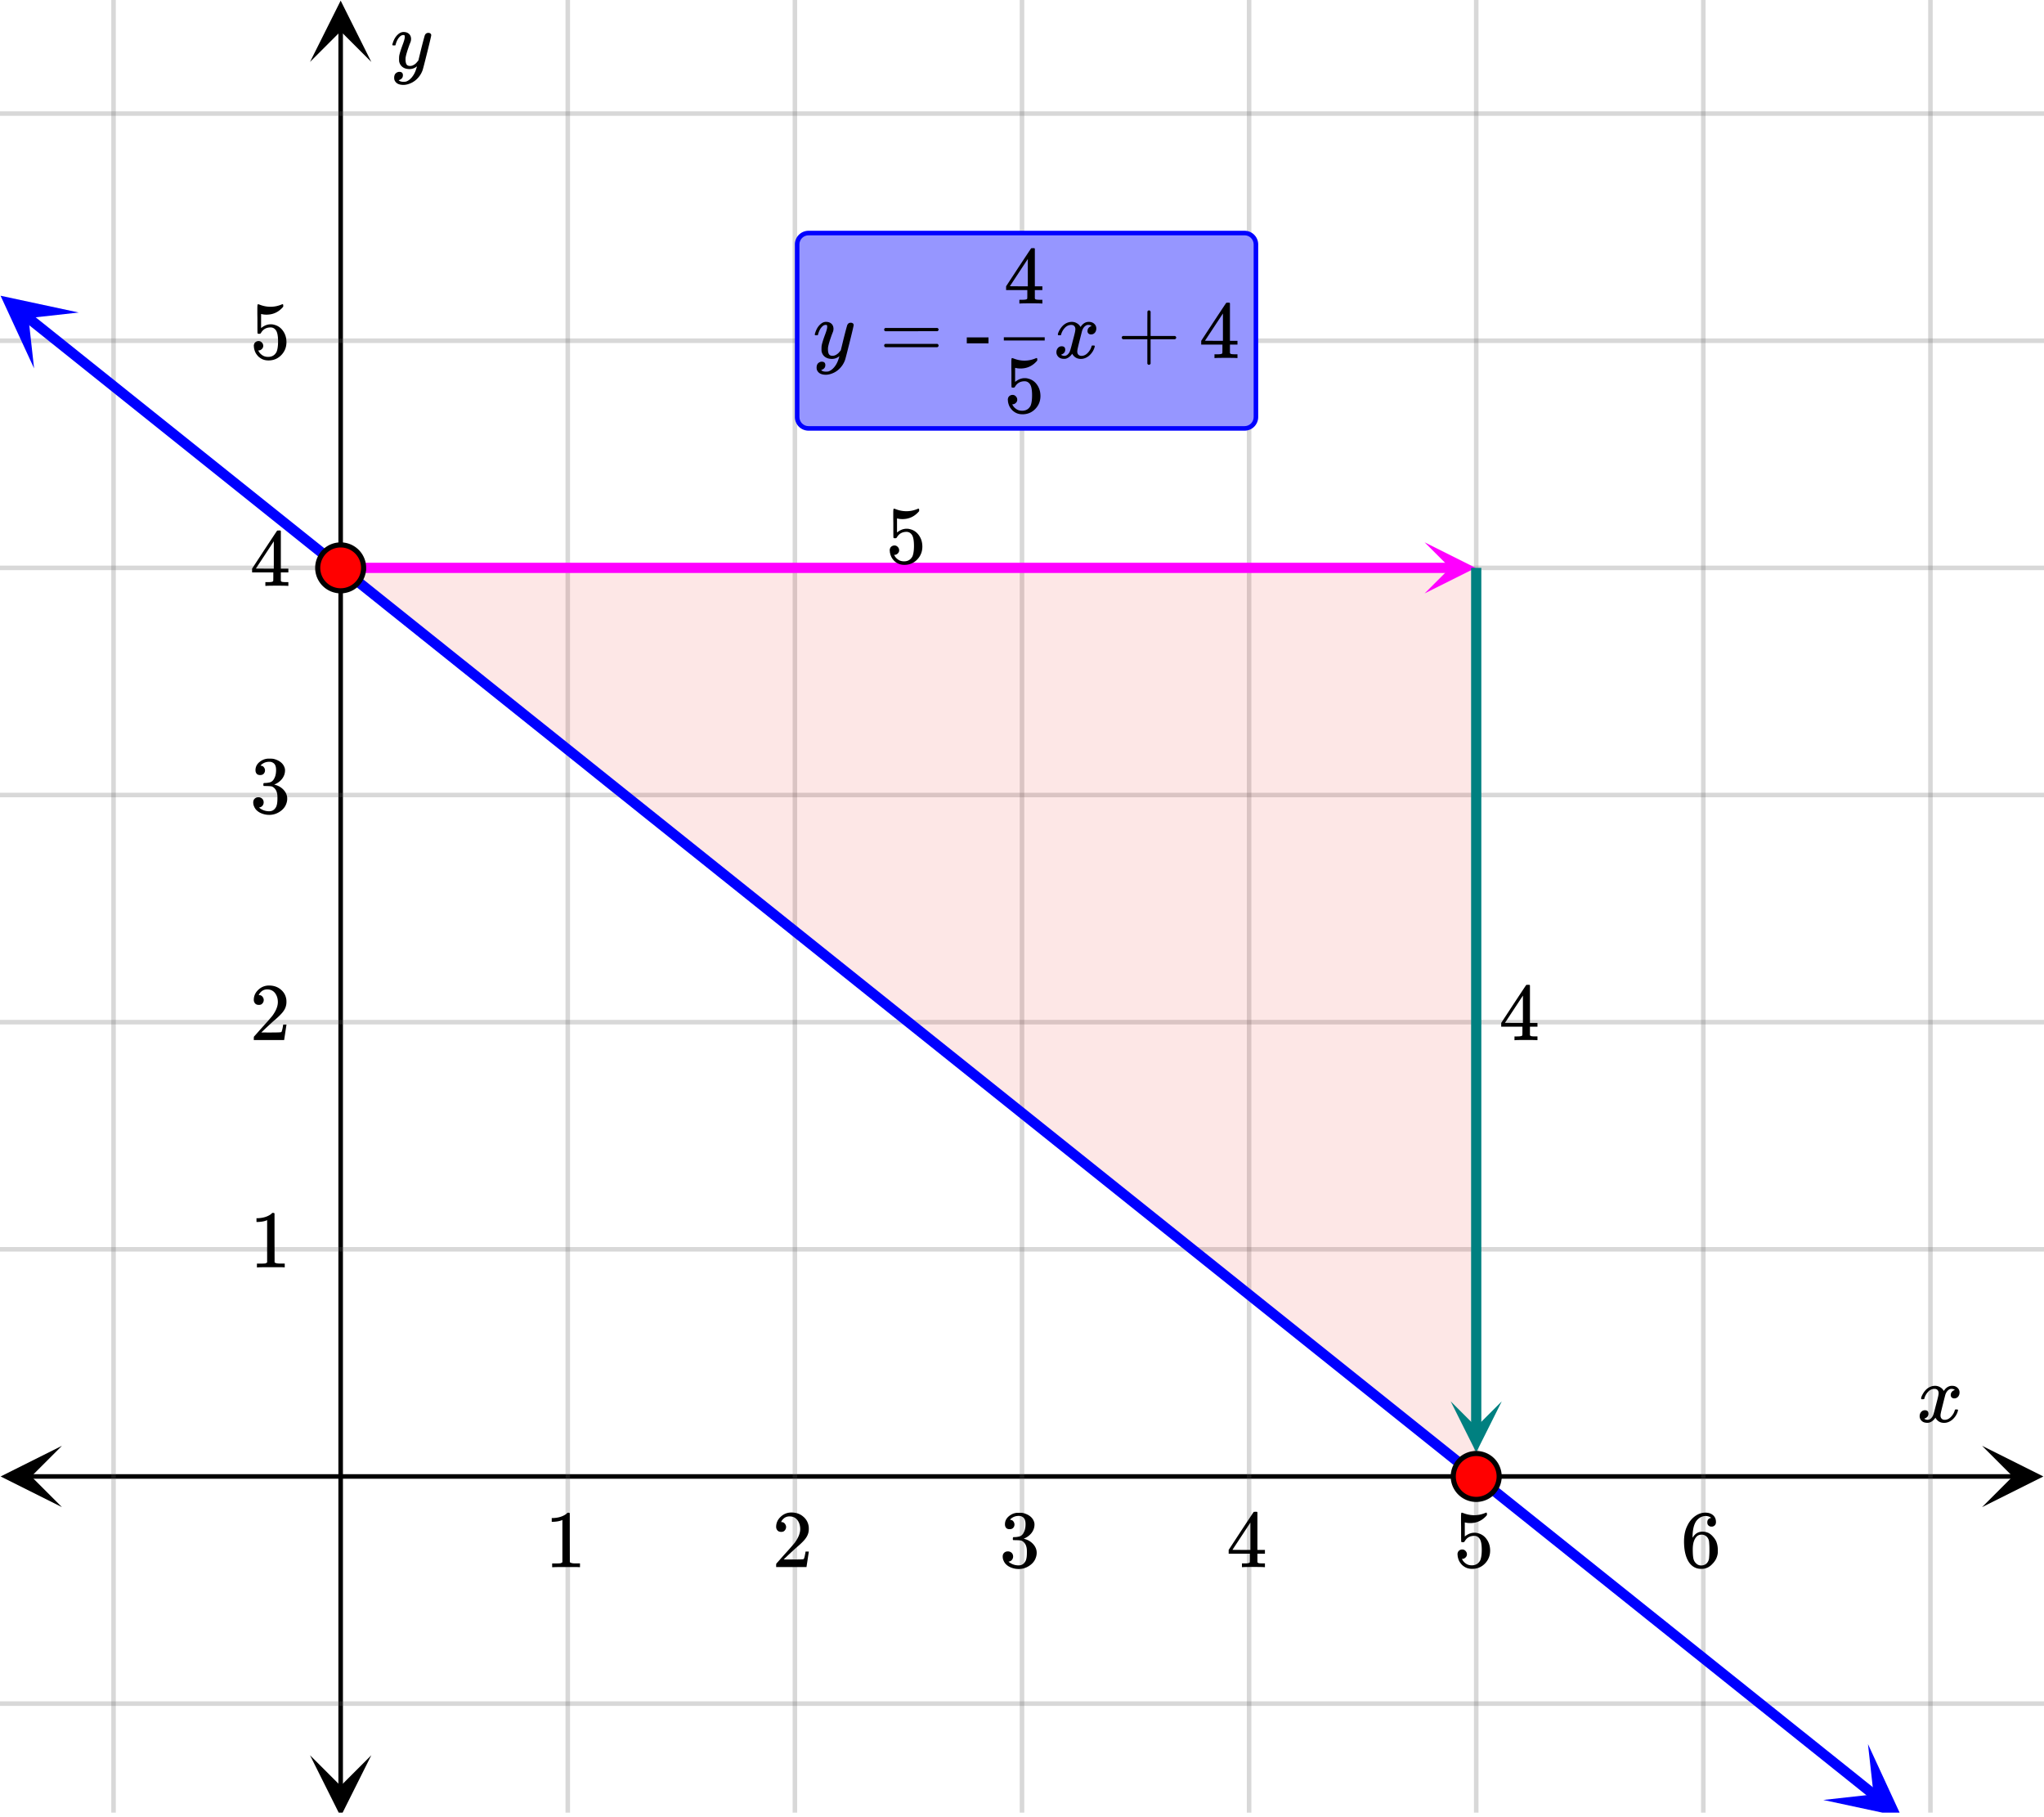 <svg xmlns="http://www.w3.org/2000/svg" width="450" height="400" viewBox="0 0 450 400"><defs><clipPath id="a"><path d="M.137 318.25H14V332H.137zm0 0"/></clipPath><clipPath id="b"><path d="M436.363 318.25H450V332h-13.637zm0 0"/></clipPath><clipPath id="c"><path d="M25 0h400v399H25zm0 0"/></clipPath><clipPath id="d"><path d="M24 0h402v399H24zm0 0"/></clipPath><clipPath id="e"><path d="M68.25 386H82v13H68.25zm0 0"/></clipPath><clipPath id="f"><path d="M68.25 0H82v13.637H68.25zm0 0"/></clipPath><clipPath id="g"><path d="M0 65h18v17H0zm0 0"/></clipPath><clipPath id="h"><path d="M5.043 58.95l27.672 22.136-22.137 27.672-27.672-22.137zm0 0"/></clipPath><clipPath id="i"><path d="M401 383h18v16h-18zm0 0"/></clipPath><clipPath id="j"><path d="M411.246 383.914l27.672 22.137-22.137 27.672-27.672-22.137zm0 0"/></clipPath><clipPath id="k"><path d="M313.637 119.375H325V131h-11.363zm0 0"/></clipPath><clipPath id="l"><path d="M319 308.46h11.625V320H319zm0 0"/></clipPath><clipPath id="m"><path d="M221 74h9v1h-9zm0 0"/></clipPath></defs><path fill="#fff" d="M0 0h450v400H0z"/><path d="M6.75 324.5h436.5v1H6.75zm0 0"/><g clip-path="url(#a)"><path d="M13.637 318.25L.137 325l13.5 6.75-6.75-6.75zm0 0"/></g><g clip-path="url(#b)"><path d="M436.363 318.25l13.5 6.75-13.5 6.75 6.75-6.75zm0 0"/></g><g clip-path="url(#c)"><path d="M125 0v400M175 0v400M225 0v400M275 0v400M325 0v400M375 0v400M425 0v400M25 0v400"/></g><g clip-path="url(#d)"><path d="M125.5 0v400c0 .277-.223.5-.5.5a.498.498 0 0 1-.5-.5V0c0-.277.223-.5.5-.5s.5.223.5.5zm50 0v400c0 .277-.223.5-.5.5a.498.498 0 0 1-.5-.5V0c0-.277.223-.5.5-.5s.5.223.5.5zm50 0v400c0 .277-.223.5-.5.5a.498.498 0 0 1-.5-.5V0c0-.277.223-.5.5-.5s.5.223.5.5zm50 0v400c0 .277-.223.5-.5.5a.498.498 0 0 1-.5-.5V0c0-.277.223-.5.5-.5s.5.223.5.5zm50 0v400c0 .277-.223.5-.5.5a.498.498 0 0 1-.5-.5V0c0-.277.223-.5.5-.5s.5.223.5.5zm50 0v400c0 .277-.223.5-.5.5a.498.498 0 0 1-.5-.5V0c0-.277.223-.5.5-.5s.5.223.5.5zm50 0v400c0 .277-.223.5-.5.5a.498.498 0 0 1-.5-.5V0c0-.277.223-.5.5-.5s.5.223.5.5zm-400 0v400c0 .277-.223.5-.5.5a.498.498 0 0 1-.5-.5V0c0-.277.223-.5.5-.5s.5.223.5.5zm0 0" fill="#666" fill-opacity=".251"/></g><path d="M74.5 393.25V6.75h1v386.5zm0 0"/><g clip-path="url(#e)"><path d="M68.25 386.363l6.75 13.5 6.75-13.5-6.75 6.75zm0 0"/></g><g clip-path="url(#f)"><path d="M68.25 13.637L75 .137l6.75 13.5L75 6.887zm0 0"/></g><path d="M0 275h450M0 225h450M0 175h450M0 125h450M0 75h450M0 25h450M0 375h450"/><path d="M0 274.5h450c.277 0 .5.223.5.5s-.223.5-.5.5H0a.498.498 0 0 1-.5-.5c0-.277.223-.5.5-.5zm0-50h450c.277 0 .5.223.5.5s-.223.5-.5.5H0a.498.498 0 0 1-.5-.5c0-.277.223-.5.5-.5zm0-50h450c.277 0 .5.223.5.5s-.223.5-.5.5H0a.498.498 0 0 1-.5-.5c0-.277.223-.5.5-.5zm0-50h450c.277 0 .5.223.5.5s-.223.5-.5.5H0a.498.498 0 0 1-.5-.5c0-.277.223-.5.5-.5zm0-50h450c.277 0 .5.223.5.5s-.223.5-.5.5H0a.498.498 0 0 1-.5-.5c0-.277.223-.5.5-.5zm0-50h450c.277 0 .5.223.5.5s-.223.5-.5.5H0a.498.498 0 0 1-.5-.5c0-.277.223-.5.5-.5zm0 350h450c.277 0 .5.223.5.5s-.223.5-.5.5H0a.498.498 0 0 1-.5-.5c0-.277.223-.5.5-.5zm0 0" fill="#666" fill-opacity=".251"/><path d="M75 125h250v200zm0 0" fill="#f2190d" fill-opacity=".102"/><path d="M6.852 69.04l2.726 2.183-.7.879.7-.88 2.73 2.184 2.727 2.18 2.727 2.184 2.73 2.183 2.727 2.18-.703.879.703-.88 2.726 2.184 2.73 2.184 2.727 2.18-.703.879.703-.88 2.727 2.184 2.73 2.184 2.727 2.18-.703.878.703-.878 2.727 2.183 2.73 2.184-.703.879.703-.88 2.727 2.18 2.726 2.184-.7.879.7-.879 2.73 2.184 2.727 2.18 2.727 2.183-.7.879.7-.88 2.73 2.184 2.727 2.18 2.726 2.184-.699.879.7-.88 2.73 2.184 2.726 2.18 2.727 2.184 2.73 2.183 2.727 2.18-.703.879.703-.88 2.726 2.185 2.73 2.183-.702.879.703-.879 2.727 2.18 2.726 2.183-.7.88.7-.88 2.73 2.184 2.727 2.18-.703.879.703-.88 2.727 2.184 2.73 2.184-.703.879.703-.88 2.727 2.18 2.726 2.184-.699.88.7-.88 2.73 2.184 2.726 2.18-.703.878.703-.879 2.727 2.184 2.73 2.184-.703.879.703-.88 2.727 2.18 2.726 2.184-.699.879.7-.88 2.73 2.185 2.726 2.18-.703.878.703-.879 2.727 2.184 2.73 2.183-.703.88.703-.88 2.727 2.18 2.727 2.184-.7.879.7-.88 2.73 2.184 2.727 2.18-.703.879.703-.88 2.726 2.185 2.73 2.183 2.727 2.18-.703.879.703-.88 2.727 2.184 2.73 2.184-.703.879.703-.879 2.727 2.18 2.726 2.183-.699.88.7-.88 2.73 2.184 2.726 2.18-.703.878.703-.878 2.727 2.183 2.73 2.184-.703.879.703-.88 2.727 2.18 2.727 2.184-.7.879.7-.879 2.73 2.184 2.727 2.18-.703.878.703-.879 2.726 2.184 2.73 2.184-.702.878.703-.879 2.726 2.18 2.727 2.184-.7.879.7-.88 2.73 2.184 2.727 2.18-.703.879.703-.879 2.726 2.184 2.73 2.183-.702.88.703-.88 2.726 2.18 2.727 2.184-.703.878.703-.878 2.73 2.183 2.727 2.18-.703.879.703-.88 2.727 2.184 2.73 2.184-.703.879.703-.879 2.727 2.18 2.726 2.183-.703.88.703-.88 2.73 2.184 2.727 2.18-.703.878.703-.878 2.727 2.183 2.73 2.184 2.727 2.18-.703.878.703-.879 2.726 2.184 2.73 2.184 2.727 2.18 2.727 2.183-.703.879.703-.88 2.73 2.185 2.727 2.18-.703.878.703-.879 2.727 2.184 2.73 2.183-.703.88.703-.88 2.727 2.18 2.726 2.184-.703.879.703-.88 2.73 2.184 2.727 2.18 2.727 2.184-.703.878.703-.878 2.73 2.183 2.727 2.18-.703.879.703-.88 2.726 2.184 2.73 2.184-.702.879.703-.879 2.726 2.18 2.727 2.183-.703.88.703-.88 2.73 2.184 2.727 2.18-.703.878.703-.878 2.726 2.183-.703.88.704-.88 2.73 2.184 2.727 2.18 2.726 2.183-.703.879.703-.879 2.73 2.184-.703.879.704-.88 2.726 2.18 2.727 2.184 2.73 2.183-.703.88.703-.88 2.727 2.18 2.726 2.184-.703.879.703-.88 2.73 2.184 2.727 2.18-.703.879.703-.879 2.727 2.184 2.73 2.183-.703.88.703-.88 2.727 2.18 2.726 2.184-.703.878.703-.878 2.73 2.183 2.728 2.18 2.726 2.183 2.73 2.184-.703.879.704-.879 2.726 2.18-.703.879.703-.88 2.727 2.184 2.73 2.184 2.727 2.18-.703.878.703-.878 2.726 2.183-.703.88.703-.88 2.73 2.184 2.727 2.18 2.727 2.183-.703.879.703-.879 2.73 2.184 2.727 2.18-.703.878.703-.879 2.726 2.184 2.73 2.183 2.727 2.18-.703.88.703-.88 2.727 2.184-.703.879.703-.88 2.73 2.184 2.727 2.18 2.727 2.184-.704.879.704-.88 2.73 2.184 2.727 2.18-.703.879.703-.88 2.726 2.185 2.73 2.183c.485.387.563 1.094.176 1.582a1.128 1.128 0 0 1-1.582.176l-2.726-2.184.7-.879-.7.88-2.73-2.184-2.727-2.18.703-.879-.703.88-2.727-2.185-2.73-2.183.703-.879-.703.879-2.727-2.18-2.726-2.183-2.73-2.184-2.727-2.18.703-.879-.703.88-2.727-2.184.7-.88-.7.88-2.73-2.184-2.727-2.18.703-.878-.703.878-2.726-2.183-2.731-2.184.703-.879-.703.88-2.727-2.18-2.726-2.184-2.73-2.184-2.727-2.18.703-.878-.703.879-2.727-2.184.7-.879-.7.88-2.73-2.185-2.727-2.18-2.726-2.183.699-.879-.7.88-2.73-2.184.703-.88-.703.88-2.726-2.18-2.727-2.184-2.73-2.183.703-.88-.703.88-2.727-2.18-2.726-2.184.699-.878-.7.878-2.73-2.183-2.726-2.18.703-.879-.704.88-2.726-2.184-2.73-2.184.703-.879-.704.879-2.726-2.18-2.727-2.183.7-.88-.7.88-2.73-2.184.703-.879-.703.88-2.727-2.18-2.726-2.184-2.73-2.184.702-.879-.703.88-2.726-2.18.703-.88-.703.88-2.727-2.184-2.73-2.184-2.727-2.18.703-.878-.703.879-2.726-2.184-2.73-2.183.702-.88-.703.88-2.726-2.18-2.727-2.184.7-.879-.7.88-2.73-2.184-2.727-2.18.703-.879-.703.879-2.727-2.184-2.73-2.183.703-.88-.703.88-2.727-2.18-2.726-2.184-2.73-2.183.702-.879-.703.879-2.726-2.18-2.727-2.183.7-.88-.7.88-2.73-2.184-2.727-2.18.703-.879-.703.88-2.726-2.184-2.73-2.184.702-.879-.703.88-2.726-2.18-2.727-2.184-2.73-2.184-2.727-2.18.703-.878-.703.879-2.727-2.184-2.73-2.184-2.727-2.18.703-.878-.703.879-2.726-2.184-2.73-2.184.702-.878-.703.879-2.726-2.18-2.727-2.184.7-.879-.7.88-2.73-2.184-2.727-2.18.703-.879-.703.879-2.726-2.184-2.73-2.183.702-.88-.703.88-2.726-2.18-2.727-2.184.7-.878-.7.878-2.73-2.183-2.727-2.18.703-.879-.703.88-2.727-2.184-2.73-2.184.703-.879-.703.879-2.727-2.18-2.726-2.183.703-.88-.703.88-2.73-2.184-2.727-2.18.703-.878-.703.878-2.727-2.183-2.73-2.184.703-.879-.703.88-2.727-2.18-2.726-2.184.703-.879-.703.879-2.73-2.184-2.727-2.18.703-.878-.703.879-2.727-2.184-2.73-2.184.703-.878-.703.879-2.727-2.18-2.727-2.184.704-.879-.704.88-2.73-2.184-2.727-2.18.704-.879-.704.879-2.726-2.184-2.73-2.183-2.727-2.18.703-.879-.703.88-2.727-2.185-2.73-2.183.703-.879-.703.879-2.727-2.18-2.726-2.183.703-.88-.703.88L128.2 169l-2.727-2.18.703-.879-.703.88-2.727-2.184-2.73-2.184.703-.879-.703.88-2.727-2.18-2.727-2.184.704-.88-.704.88-2.73-2.184-2.727-2.18.704-.878-.704.879-2.726-2.184-2.73-2.184.703-.879-.704.88-2.726-2.18-2.727-2.184.703-.879-.703.88-2.73-2.185-2.727-2.18.703-.878-.703.879-2.726-2.184-2.73-2.183.702-.88-.703.88-2.726-2.18-2.727-2.184.703-.879-.703.88-2.73-2.184-2.727-2.18-2.726-2.184-2.73-2.183-2.728-2.18.704-.879-.704.88-2.726-2.184-2.73-2.184-2.727-2.18.703-.879-.703.88-2.727-2.184-2.73-2.184-2.727-2.18.703-.878-.703.878-2.726-2.183-2.73-2.184.702-.879-.703.88-2.726-2.18-2.727-2.184.703-.879-.703.879-2.73-2.184-2.727-2.18-2.726-2.183.703-.879-.703.88-2.73-2.184-2.727-2.18-2.727-2.184-2.73-2.183-2.727-2.18.703-.879-.703.879-2.727-2.184-2.73-2.183-2.727-2.18-2.726-2.184-2.73-2.183a1.127 1.127 0 0 1-.176-1.582 1.128 1.128 0 0 1 1.582-.176zm0 0" fill="#00f"/><g clip-path="url(#g)"><g clip-path="url(#h)" clip-rule="evenodd"><path d="M17.34 68.79L.12 65.097l7.383 15.988-1.23-11.066zm0 0" fill="#00f"/></g></g><g clip-path="url(#i)"><g clip-path="url(#j)" clip-rule="evenodd"><path d="M411.246 383.914l7.383 15.988-17.219-3.691 11.067-1.23zm0 0" fill="#00f"/></g></g><path d="M75 123.875h244.375v2.25H75zm0 0" fill="#f0f"/><g clip-path="url(#k)"><path d="M313.637 119.375l11.25 5.625-11.25 5.625 5.625-5.625zm0 0" fill="#f0f"/></g><path d="M326.125 125v189.2h-2.25V125zm0 0" fill="teal"/><g clip-path="url(#l)"><path d="M330.625 308.46L325 319.71l-5.625-11.25 5.625 5.626zm0 0" fill="teal"/></g><path d="M80.05 125a5.051 5.051 0 1 1-10.102-.001 5.051 5.051 0 0 1 10.103.001zm0 0M330.05 325a5.051 5.051 0 1 1-10.102-.001 5.051 5.051 0 0 1 10.103.001zm0 0" fill="red" stroke-width="1.125" stroke="#000"/><path d="M423.047 308c-.074-.074-.11-.14-.11-.203.051-.324.239-.738.563-1.25.563-.844 1.27-1.332 2.125-1.469.168-.02.293-.031.375-.031.418 0 .8.105 1.156.32.356.215.61.48.766.805.156-.2.254-.324.297-.375.437-.5.949-.75 1.531-.75.488 0 .887.14 1.195.422.309.281.461.625.461 1.031 0 .375-.105.688-.32.938-.215.25-.492.375-.836.375a.814.814 0 0 1-.563-.196.67.67 0 0 1-.218-.523c0-.551.3-.934.906-1.14 0-.013-.066-.052-.203-.126-.113-.074-.285-.11-.516-.11a.936.936 0 0 0-.344.048c-.457.187-.796.582-1.015 1.187-.031.094-.203.762-.516 2.008-.312 1.246-.48 1.945-.5 2.101a2.243 2.243 0 0 0-.062.532c0 .293.082.52.25.687.168.168.39.25.672.25.5 0 .957-.215 1.367-.64.41-.426.691-.895.836-1.407.031-.125.066-.195.101-.21.035-.016.133-.024.29-.024.23 0 .343.047.343.14 0 .012-.015.079-.047.204-.199.738-.613 1.386-1.25 1.937-.562.45-1.156.672-1.781.672-.844 0-1.48-.379-1.906-1.14-.356.542-.801.902-1.344 1.078a1.76 1.76 0 0 1-.469.046c-.687 0-1.176-.25-1.469-.75a1.322 1.322 0 0 1-.187-.718c0-.356.11-.66.328-.914a1.05 1.05 0 0 1 .828-.383c.52 0 .781.254.781.765 0 .438-.214.762-.64.97-.02.011-.05.023-.086.038a1.046 1.046 0 0 0-.094.047c-.027.016-.043.024-.055.024l-.046.015c0 .031.09.082.265.156.145.063.301.094.469.094.438 0 .813-.27 1.125-.812.125-.219.355-1 .688-2.344.074-.27.152-.574.242-.914.09-.34.152-.598.195-.774.043-.175.066-.285.078-.328.063-.324.094-.558.094-.703 0-.281-.078-.508-.235-.68-.156-.171-.375-.257-.656-.257-.543 0-1.011.207-1.406.625a3.462 3.462 0 0 0-.828 1.437c-.02.106-.047.168-.078.188-.031.02-.13.031-.297.031zm0 0M127.484 344.965h.204v-.828h-1.063c-.61 0-.984-.094-1.172-.266l-.016-5.406v-5.375a.49.49 0 0 0-.328-.11c-.109 0-.171.016-.218.047-.141.172-.329.313-.547.438-.672.406-1.516.64-2.531.687h-.344v.828h.344c.687-.03 1.328-.125 1.859-.343a.394.394 0 0 1 .14-.063v9.313c-.171.125-.312.203-.421.218-.204.032-.657.047-1.36.047h-.469v.828h.22c.218-.03 1.156-.046 2.827-.046 1.704 0 2.672 0 2.875.03zm0 0M171.984 337.2c.328 0 .578-.079.766-.298.203-.218.313-.468.313-.78 0-.282-.11-.532-.297-.75-.172-.22-.422-.329-.72-.329-.062 0-.077 0-.077-.016 0 0 .015-.03.047-.109.03-.063.078-.14.109-.203.438-.61.984-.922 1.688-.922.75 0 1.312.266 1.734.797.406.547.625 1.187.625 1.984 0 .922-.406 1.922-1.203 3.016-.375.469-1.219 1.437-2.531 2.875-1 1.14-1.5 1.703-1.516 1.703a1.49 1.49 0 0 0-.047.422v.344h6.688v-.063l.5-3.281v-.063h-.72v.063c-.109.672-.202 1.094-.25 1.219-.077.25-.124.375-.171.375-.11.078-1.125.093-3.016.093l-1.375-.015 1.063-1.016c.781-.719 1.375-1.281 1.812-1.656 1.016-.86 1.703-1.563 2.031-2.063a3.309 3.309 0 0 0 .625-1.968c0-.188 0-.375-.03-.594-.141-.906-.563-1.625-1.25-2.172-.673-.563-1.532-.86-2.563-.86-.906 0-1.703.329-2.344.938-.656.61-1 1.36-1 2.219 0 .328.11.578.297.797.203.218.469.312.812.312zm0 0M222.281 336.605c.313 0 .563-.078.766-.28.187-.204.297-.454.297-.735 0-.25-.078-.485-.25-.703a.797.797 0 0 0-.594-.328c-.047-.016-.094-.032-.125-.047l.063-.078c.03-.032.062-.094.14-.141.047-.063.11-.094.156-.125.453-.328.97-.484 1.563-.484.328 0 .594.078.86.25.421.265.624.78.624 1.562 0 .734-.125 1.375-.422 1.89-.265.516-.656.813-1.187.876-.36.078-.719.093-1.031.093-.047 0-.063.016-.094.063-.047.031-.063.125-.063.266 0 .156 0 .25.047.28l.047.048.75.015c.547.016.922.047 1.11.125.75.391 1.14 1.157 1.14 2.282v.359c0 .828-.094 1.422-.297 1.828-.344.64-.844.953-1.515.953a3.397 3.397 0 0 1-2.235-.812l.125-.032c.281-.062.485-.187.656-.406.141-.187.235-.422.235-.703 0-.312-.11-.594-.328-.812a1.184 1.184 0 0 0-.828-.313c-.328 0-.594.094-.813.297-.219.219-.328.484-.328.828 0 .328.063.64.188.89.218.563.625 1 1.234 1.344a4.481 4.481 0 0 0 2.11.516 4.1 4.1 0 0 0 2.187-.625c.64-.39 1.125-.89 1.422-1.5.218-.469.343-.937.343-1.437 0-.72-.265-1.344-.765-1.907a3.775 3.775 0 0 0-1.844-1.125.746.746 0 0 0-.188-.062c-.078-.016-.078-.031 0-.047a3.905 3.905 0 0 0 1.641-1.203c.438-.563.672-1.188.672-1.89 0-.22-.031-.391-.063-.485-.218-.75-.703-1.297-1.5-1.703-.406-.188-.796-.328-1.203-.375-.109-.016-.375-.016-.797-.016h-.265c-.719.063-1.328.344-1.875.813-.531.468-.797 1.046-.797 1.718 0 .328.078.578.266.797.172.203.453.281.765.281zm0 0M278.313 344.965h.171v-.828h-.53c-.595 0-.938-.047-1.017-.14a.253.253 0 0 1-.109-.22V341.996h1.656v-.828h-1.656v-8.281l-.11-.11h-.327c-.235 0-.36.016-.375.032-.032.015-.954 1.421-2.797 4.203l-2.719 4.156v.828h4.672v.906c0 .625-.016.953-.016.97-.062.108-.125.155-.219.171-.125.062-.453.094-.953.094h-.562v.828h.156c.172-.031.985-.047 2.422-.047 1.36 0 2.14.016 2.313.047zm-3.032-3.797h-1.984l-1.969-.016 3.953-6zm0 0M321.922 341.074c-.297 0-.547.11-.75.297-.188.188-.297.469-.297.813 0 .03.031.078.031.156v.172c.11.64.313 1.172.672 1.61.188.25.39.452.594.593.547.422 1.172.625 1.937.625 1.11 0 2.063-.39 2.829-1.188.75-.78 1.125-1.734 1.125-2.828 0-.953-.25-1.781-.75-2.484-.5-.719-1.172-1.172-1.985-1.36-.25-.078-.5-.093-.734-.093-.719 0-1.422.265-2.11.828v-3.094l.188.031c.297.078.64.11 1 .11 1.5 0 2.719-.594 3.687-1.75v-.235c0-.218-.03-.312-.14-.312a.523.523 0 0 0-.219.062c-.781.328-1.594.5-2.438.5a6.405 6.405 0 0 1-2.406-.468l-.312-.094c-.047 0-.063 0-.078.031-.079 0-.11.328-.11 1v.938c0 .484.016.921.016 1.28 0 2.048 0 3.095.031 3.157.031.063.14.11.344.11.125 0 .219-.016.265-.047a.564.564 0 0 0 .141-.141c.469-.828 1.188-1.219 2.125-1.219.453 0 .828.188 1.14.594.329.422.5 1.25.5 2.5 0 1.078-.14 1.86-.343 2.312-.39.72-1 1.079-1.844 1.079-.5 0-.953-.125-1.312-.391a2.317 2.317 0 0 1-.828-.953l-.047-.078h.125c.25 0 .469-.11.672-.297.203-.203.312-.422.312-.703 0-.297-.11-.547-.312-.75a.933.933 0 0 0-.72-.313zm0 0M376.719 334.121c-.578.11-.844.422-.844.969 0 .297.063.531.25.687.172.188.406.266.703.266.281 0 .5-.094.688-.281.171-.172.265-.407.265-.719 0-.64-.219-1.156-.656-1.531-.422-.36-.984-.547-1.688-.547-.75 0-1.453.234-2.109.672-.812.547-1.437 1.297-1.89 2.281-.47.969-.688 2.094-.688 3.39 0 1.907.344 3.422 1.063 4.547.53.782 1.234 1.282 2.109 1.438.187.031.406.047.61.047.296 0 .546-.016.718-.063.656-.125 1.234-.468 1.734-1.015.61-.61.97-1.282 1.125-2 .063-.235.079-.485.079-.75v-.328c0-.704-.125-1.344-.375-1.938a4.238 4.238 0 0 0-.704-1.016 3.592 3.592 0 0 0-.859-.734 3.117 3.117 0 0 0-1.453-.344c-.828 0-1.5.36-2 1.078l-.156.235-.016-.063c0-1.64.297-2.859.844-3.625.578-.718 1.281-1.078 2.11-1.078.483.031.874.172 1.14.422zm-.797 4.344c.187.25.297.547.344.906.03.344.078.86.078 1.547v.578c0 .64-.047 1.14-.078 1.516-.047.328-.157.64-.344.89-.328.453-.797.688-1.406.688-.391 0-.735-.125-1.016-.375a1.95 1.95 0 0 1-.625-.922c-.14-.422-.203-1.156-.203-2.219 0-1.312.281-2.265.875-2.86.265-.265.625-.405 1.078-.405.531 0 .953.218 1.297.656zm0 0M94.313 7.234c.175 0 .324.047.445.141.12.094.18.219.18.375s-.293 1.418-.883 3.781c-.59 2.364-.926 3.66-1.008 3.89a4.988 4.988 0 0 1-.938 1.626c-.425.5-.921.89-1.484 1.172-.645.312-1.25.468-1.813.468-.917 0-1.535-.285-1.859-.859-.113-.168-.172-.406-.172-.719 0-.406.11-.722.328-.953.262-.23.528-.343.797-.343.531 0 .797.25.797.75 0 .449-.207.769-.625.968a.84.84 0 0 1-.101.055c-.036.016-.067.027-.086.039a.093.093 0 0 1-.047.016l-.063.03c.043.063.168.142.375.235.2.063.39.094.578.094h.141c.207 0 .363-.012.469-.031.457-.137.89-.442 1.297-.922.406-.48.718-1.05.937-1.719.137-.394.203-.629.203-.703 0-.012-.011-.008-.039.008a.534.534 0 0 0-.101.086c-.45.324-.942.484-1.485.484-.613 0-1.12-.144-1.515-.437-.395-.293-.653-.704-.766-1.235a5.999 5.999 0 0 1-.016-.57c0-.285.012-.508.032-.664.082-.512.359-1.39.828-2.64.261-.708.39-1.204.39-1.485 0-.168-.011-.285-.039-.352-.027-.066-.097-.101-.21-.101h-.094c-.27 0-.532.129-.782.39-.386.387-.683.957-.89 1.72a.197.197 0 0 1-.016.062.288.288 0 0 1-.023.054l-.024.032C87.02 9.992 87 10 86.97 10h-.485c-.074-.074-.109-.129-.109-.164s.02-.121.063-.258c.25-.844.624-1.496 1.124-1.953.407-.387.833-.578 1.282-.578.5 0 .902.137 1.203.414.3.277.453.66.453 1.148-.02.23-.035.356-.047.375 0 .075-.094.332-.281.782-.488 1.332-.781 2.308-.875 2.921a4.09 4.09 0 0 0-.016.422c0 .457.07.809.211 1.047.14.239.403.36.79.36.28 0 .542-.075.788-.22.246-.144.43-.284.555-.421.125-.137.285-.324.484-.563 0-.011.028-.132.086-.367.059-.234.145-.586.258-1.054.113-.47.223-.918.328-1.344.457-1.793.715-2.735.766-2.828.156-.324.41-.485.766-.485zm0 0M62.484 278.965h.203v-.828h-1.062c-.61 0-.984-.094-1.172-.266l-.016-5.406v-5.375a.49.49 0 0 0-.328-.11c-.109 0-.172.016-.218.047-.141.172-.328.313-.547.438-.672.406-1.516.64-2.532.687h-.343v.828h.343c.688-.03 1.329-.125 1.86-.343a.394.394 0 0 1 .14-.063v9.313c-.171.125-.312.203-.421.218-.203.032-.657.047-1.36.047h-.468v.828h.218c.219-.03 1.157-.046 2.828-.046 1.703 0 2.672 0 2.875.03zm0 0M56.984 221.2c.328 0 .578-.079.766-.298.203-.218.313-.468.313-.78 0-.282-.11-.532-.297-.75-.172-.22-.422-.329-.72-.329-.062 0-.077 0-.077-.016 0 0 .015-.03.047-.109.03-.063.078-.14.109-.203.438-.61.984-.922 1.688-.922.75 0 1.312.266 1.734.797.406.547.625 1.187.625 1.984 0 .922-.406 1.922-1.203 3.016-.375.469-1.219 1.437-2.532 2.875-1 1.14-1.5 1.703-1.515 1.703a1.49 1.49 0 0 0-.047.422v.344h6.688v-.063l.5-3.281v-.063h-.72v.063c-.109.672-.202 1.094-.25 1.219-.077.25-.124.375-.171.375-.11.078-1.125.093-3.016.093l-1.375-.015 1.063-1.016c.781-.719 1.375-1.281 1.812-1.656 1.016-.86 1.703-1.563 2.032-2.063a3.309 3.309 0 0 0 .624-1.968c0-.188 0-.375-.03-.594-.141-.906-.563-1.625-1.25-2.172-.673-.563-1.532-.86-2.563-.86-.907 0-1.703.329-2.344.938-.656.61-1 1.36-1 2.219 0 .328.11.578.297.797.203.218.469.312.812.312zm0 0M57.281 170.605c.313 0 .563-.078.766-.28.187-.204.297-.454.297-.735 0-.25-.078-.485-.25-.703a.797.797 0 0 0-.594-.328c-.047-.016-.094-.032-.125-.047l.063-.078c.03-.032.062-.094.14-.141.047-.063.11-.094.156-.125.453-.328.97-.484 1.563-.484.328 0 .594.078.86.25.421.265.624.78.624 1.562 0 .734-.125 1.375-.422 1.89-.265.516-.656.813-1.187.876-.36.078-.719.093-1.031.093-.047 0-.063.016-.094.063-.047.031-.063.125-.063.266 0 .156 0 .25.047.28l.047.048.75.015c.547.016.922.047 1.11.125.75.391 1.14 1.157 1.14 2.282v.359c0 .828-.094 1.422-.297 1.828-.343.64-.843.953-1.515.953a3.397 3.397 0 0 1-2.235-.812l.125-.032c.282-.062.485-.187.657-.406.14-.187.234-.422.234-.703 0-.312-.11-.594-.328-.812a1.184 1.184 0 0 0-.828-.313c-.328 0-.594.094-.813.297-.219.219-.328.484-.328.828 0 .328.063.64.188.89.218.563.624 1 1.234 1.344a4.481 4.481 0 0 0 2.11.516 4.1 4.1 0 0 0 2.187-.625c.64-.39 1.125-.89 1.422-1.5.218-.469.343-.937.343-1.437 0-.72-.265-1.344-.765-1.907a3.775 3.775 0 0 0-1.844-1.125.746.746 0 0 0-.188-.062c-.078-.016-.078-.031 0-.047a3.905 3.905 0 0 0 1.641-1.203c.438-.563.672-1.188.672-1.89 0-.22-.031-.391-.063-.485-.218-.75-.703-1.297-1.5-1.703-.406-.188-.796-.328-1.203-.375-.109-.016-.375-.016-.797-.016h-.265c-.719.063-1.328.344-1.875.813-.531.468-.797 1.046-.797 1.718 0 .328.078.578.266.797.172.203.453.281.765.281zm0 0M63.313 128.965h.171v-.828h-.53c-.595 0-.938-.047-1.017-.14a.253.253 0 0 1-.109-.22V125.996h1.656v-.828h-1.656v-8.281l-.11-.11h-.327c-.235 0-.36.016-.375.032-.032.015-.953 1.421-2.797 4.203l-2.719 4.156v.828h4.672v.906c0 .625-.016.953-.016.97-.062.108-.125.155-.218.171-.126.062-.454.094-.954.094h-.562v.828h.156c.172-.031.984-.047 2.422-.047 1.36 0 2.14.016 2.313.047zm-3.032-3.797h-1.984l-1.969-.016 3.953-6zm0 0M56.922 75.074c-.297 0-.547.11-.75.297-.188.188-.297.469-.297.813 0 .03.031.078.031.156v.172c.11.64.313 1.172.672 1.61.188.25.39.452.594.593.547.422 1.172.625 1.937.625 1.11 0 2.063-.39 2.828-1.188.75-.78 1.126-1.734 1.126-2.828 0-.953-.25-1.781-.75-2.484-.5-.719-1.172-1.172-1.985-1.36-.25-.078-.5-.093-.734-.093-.719 0-1.422.265-2.11.828V69.12l.188.031c.297.078.64.11 1 .11 1.5 0 2.719-.594 3.687-1.75v-.235c0-.218-.03-.312-.14-.312a.523.523 0 0 0-.219.062c-.781.328-1.594.5-2.438.5a6.405 6.405 0 0 1-2.406-.468l-.312-.094c-.047 0-.063 0-.078.031-.078 0-.11.328-.11 1v.938c0 .484.016.921.016 1.28 0 2.048 0 3.095.031 3.157.031.063.14.11.344.11.125 0 .219-.016.266-.047a.564.564 0 0 0 .14-.141c.469-.828 1.188-1.219 2.125-1.219.453 0 .828.188 1.14.594.329.422.5 1.25.5 2.5 0 1.078-.14 1.86-.343 2.312-.39.72-1 1.079-1.844 1.079-.5 0-.953-.125-1.312-.391a2.317 2.317 0 0 1-.828-.953l-.047-.078h.125c.25 0 .468-.11.672-.297.203-.203.312-.422.312-.703 0-.297-.11-.547-.312-.75a.933.933 0 0 0-.72-.313zm0 0"/><path d="M178 50.8h96a3 3 0 0 1 3 3v38a3 3 0 0 1-3 3h-96a3 3 0 0 1-3-3v-38a3 3 0 0 1 3-3zm1 2h94c1.105 0 2 .895 2 2v36c0 1.106-.895 2-2 2h-94c-1.105 0-2-.894-2-2v-36c0-1.105.895-2 2-2zm0 0" fill-rule="evenodd" fill="#00f"/><path d="M178 51.8h96c1.105 0 2 .895 2 2v38c0 1.106-.895 2-2 2h-96c-1.105 0-2-.894-2-2v-38c0-1.105.895-2 2-2zm0 0" fill-rule="evenodd" fill="#9696ff"/><path d="M187.313 71.035c.175 0 .324.047.445.14.12.095.18.22.18.376s-.293 1.414-.883 3.781c-.59 2.363-.926 3.66-1.008 3.89a4.988 4.988 0 0 1-.938 1.626c-.425.5-.922.89-1.484 1.172-.645.312-1.25.468-1.813.468-.917 0-1.535-.289-1.859-.86-.113-.167-.172-.405-.172-.718 0-.406.11-.726.328-.953.262-.23.528-.344.797-.344.531 0 .797.25.797.75 0 .446-.207.77-.625.969a.84.84 0 0 1-.101.055c-.036.015-.067.027-.086.039-.02.008-.036.015-.047.015l-.063.032c.043.062.168.14.375.234.2.063.39.094.578.094h.141c.207 0 .363-.012.469-.031.457-.137.89-.446 1.297-.922.406-.48.718-1.055.937-1.72.137-.398.203-.632.203-.702 0-.012-.011-.008-.039.008a.534.534 0 0 0-.101.086c-.45.32-.942.484-1.485.484-.613 0-1.12-.149-1.515-.438-.395-.293-.653-.703-.766-1.234a5.999 5.999 0 0 1-.016-.57c0-.29.012-.508.032-.664.082-.512.359-1.391.828-2.641.261-.71.39-1.203.39-1.484 0-.168-.011-.285-.039-.352-.027-.07-.097-.101-.21-.101h-.094c-.27 0-.532.128-.782.39-.386.383-.683.957-.89 1.719a.223.223 0 0 1-.016.062c-.012.032-.02.047-.023.055l-.024.031c-.011.016-.031.024-.062.024h-.485c-.074-.074-.109-.13-.109-.164 0-.04.02-.125.063-.258.25-.844.625-1.496 1.125-1.953.406-.387.832-.578 1.28-.578.5 0 .903.136 1.204.414.3.273.453.656.453 1.148-.02.227-.035.352-.047.375 0 .07-.094.332-.281.781-.488 1.332-.781 2.305-.875 2.922a3.994 3.994 0 0 0-.016.422c0 .457.07.805.211 1.047.14.238.403.36.79.36.28 0 .542-.075.788-.22.246-.148.43-.288.555-.421.125-.137.285-.324.484-.563 0-.011.028-.133.086-.367.059-.234.145-.586.258-1.055.113-.468.223-.918.328-1.343.457-1.793.715-2.735.766-2.828.156-.325.41-.485.766-.485zm0 0M194.656 72.55c0 .188.078.313.281.36h5.72l5.734-.015c.156-.094.25-.204.25-.329 0-.156-.094-.28-.266-.375h-11.469c-.187.094-.25.22-.25.36zm0 3.516c0 .141.063.266.25.36h11.469c.172-.094.266-.219.266-.36a.312.312 0 0 0-.032-.14c-.015-.047-.047-.078-.062-.094-.016-.016-.047-.031-.094-.078-.031-.031-.062-.047-.062-.063h-11.453c-.204.063-.282.188-.282.375zm0 0M212.844 75.582h4.781V74.27h-4.781zm0 0M233 73.8c-.074-.073-.11-.14-.11-.202.051-.325.239-.743.563-1.25.563-.844 1.27-1.336 2.125-1.47.168-.023.293-.03.375-.03.418 0 .8.105 1.156.32.356.21.61.48.766.805.156-.2.254-.325.297-.375.437-.5.95-.75 1.531-.75.488 0 .887.14 1.195.422.309.28.461.625.461 1.03 0 .376-.105.688-.32.938-.215.25-.492.375-.836.375a.814.814 0 0 1-.562-.195.675.675 0 0 1-.22-.523c0-.555.302-.934.907-1.141 0-.012-.066-.055-.203-.125-.113-.074-.285-.11-.516-.11a.936.936 0 0 0-.343.047c-.457.188-.797.582-1.016 1.188-.031.094-.203.762-.516 2.008-.312 1.242-.48 1.945-.5 2.101a2.22 2.22 0 0 0-.062.532c0 .289.082.52.25.687.168.164.39.25.672.25.5 0 .957-.215 1.367-.64.41-.43.691-.899.836-1.407.031-.125.066-.195.101-.21.036-.016.133-.024.29-.024.23 0 .343.047.343.14 0 .008-.015.079-.047.204-.199.738-.613 1.382-1.25 1.937-.562.445-1.156.672-1.78.672-.845 0-1.481-.383-1.907-1.14-.356.538-.8.898-1.344 1.077a1.76 1.76 0 0 1-.469.047c-.687 0-1.175-.25-1.468-.75a1.322 1.322 0 0 1-.188-.718c0-.356.11-.66.328-.915.219-.257.496-.382.828-.382.52 0 .782.254.782.765 0 .438-.215.758-.641.969-.02.008-.05.023-.086.04a1.046 1.046 0 0 0-.094.046c-.027.016-.043.023-.054.023l-.047.016c0 .031.09.082.265.156.145.063.301.094.47.094.437 0 .812-.273 1.124-.812.125-.22.356-1 .688-2.344.074-.274.152-.578.242-.914.09-.34.152-.598.195-.774.043-.18.067-.289.078-.328.063-.324.094-.558.094-.703 0-.281-.078-.508-.234-.68-.157-.172-.375-.257-.657-.257-.543 0-1.011.207-1.406.625a3.438 3.438 0 0 0-.828 1.437c-.02.102-.047.164-.078.188-.031.02-.129.03-.297.03zm0 0M246.969 74.3c0 .157.062.282.25.376h5.375v5.375c.078.156.203.25.36.25.14 0 .28-.094.358-.25v-5.375h5.375c.172-.11.266-.219.266-.36 0-.14-.094-.265-.265-.359h-5.375v-5.36c-.079-.187-.22-.28-.36-.28-.11 0-.234.078-.344.234l-.015 2.703v2.703h-5.375c-.188.078-.25.203-.25.344zm0 0M272.266 78.816h.171v-.828h-.53c-.594 0-.938-.047-1.016-.14a.253.253 0 0 1-.11-.22v-1.78h1.656v-.828h-1.656v-8.282l-.11-.11h-.327c-.235 0-.36.017-.375.032-.031.016-.953 1.422-2.797 4.203l-2.719 4.157v.828h4.672v.906c0 .625-.016.953-.016.969-.062.109-.125.156-.218.172-.125.062-.454.093-.954.093h-.562v.828h.156c.172-.03.985-.046 2.422-.046 1.36 0 2.14.015 2.313.046zm-3.032-3.796h-1.984l-1.969-.016 3.953-6zm0 0M222.922 86.926c-.297 0-.547.11-.75.297-.188.187-.297.468-.297.812 0 .031.031.078.031.156v.172c.11.64.313 1.172.672 1.61.188.25.39.453.594.593.547.422 1.172.625 1.937.625 1.11 0 2.063-.39 2.828-1.187.75-.781 1.125-1.734 1.125-2.828 0-.953-.25-1.781-.75-2.485-.5-.718-1.171-1.171-1.984-1.359-.25-.078-.5-.094-.734-.094-.719 0-1.422.266-2.11.828v-3.093l.188.03c.297.079.64.11 1 .11 1.5 0 2.719-.593 3.687-1.75v-.234c0-.219-.03-.313-.14-.313a.523.523 0 0 0-.219.063c-.781.328-1.594.5-2.438.5a6.405 6.405 0 0 1-2.406-.469l-.312-.094c-.047 0-.063 0-.078.032-.078 0-.11.328-.11 1v.937c0 .485.016.922.016 1.281 0 2.047 0 3.094.031 3.157.031.062.14.109.344.109.125 0 .219-.016.266-.047a.564.564 0 0 0 .14-.14c.469-.829 1.188-1.22 2.125-1.22.453 0 .828.188 1.14.595.329.421.5 1.25.5 2.5 0 1.078-.14 1.859-.343 2.312-.39.719-1 1.078-1.844 1.078-.5 0-.953-.125-1.312-.39a2.317 2.317 0 0 1-.828-.954l-.047-.078h.125c.25 0 .469-.11.672-.297.203-.203.312-.421.312-.703 0-.297-.11-.547-.312-.75a.933.933 0 0 0-.72-.312zm0 0"/><g clip-path="url(#m)"><path d="M221 74.238h7187.5v.719H221zm0 0h7187.5v.719H221zm0 0"/></g><path d="M229.313 66.816h.171v-.828h-.53c-.595 0-.938-.047-1.017-.14a.253.253 0 0 1-.109-.22v-1.78h1.656v-.828h-1.656v-8.282l-.11-.11h-.327c-.235 0-.36.017-.375.032-.032.016-.953 1.422-2.797 4.203L221.5 63.02v.828h4.672v.906c0 .625-.016.953-.016.969-.062.109-.125.156-.219.172-.125.062-.453.093-.953.093h-.562v.828h.156c.172-.03.984-.046 2.422-.046 1.36 0 2.14.015 2.313.046zm-3.032-3.796h-1.984l-1.969-.016 3.953-6zm0 0M196.922 120.074c-.297 0-.547.11-.75.297-.188.188-.297.469-.297.813 0 .03.031.078.031.156v.172c.11.64.313 1.172.672 1.61.188.25.39.452.594.593.547.422 1.172.625 1.937.625 1.11 0 2.063-.39 2.828-1.188.75-.78 1.125-1.734 1.125-2.828 0-.953-.25-1.781-.75-2.484-.5-.719-1.171-1.172-1.984-1.36-.25-.078-.5-.093-.734-.093-.719 0-1.422.265-2.11.828v-3.094l.188.031c.297.078.64.11 1 .11 1.5 0 2.719-.594 3.687-1.75v-.235c0-.218-.03-.312-.14-.312a.523.523 0 0 0-.219.062c-.781.328-1.594.5-2.438.5a6.405 6.405 0 0 1-2.406-.468l-.312-.094c-.047 0-.063 0-.078.031-.078 0-.11.328-.11 1v.938c0 .484.016.921.016 1.28 0 2.048 0 3.095.031 3.157.031.063.14.11.344.11.125 0 .219-.016.266-.047a.564.564 0 0 0 .14-.141c.469-.828 1.188-1.219 2.125-1.219.453 0 .828.188 1.14.594.329.422.5 1.25.5 2.5 0 1.078-.14 1.86-.343 2.312-.39.72-1 1.079-1.844 1.079-.5 0-.953-.125-1.312-.391a2.317 2.317 0 0 1-.828-.953l-.047-.078h.125c.25 0 .469-.11.672-.297.203-.203.312-.422.312-.703 0-.297-.11-.547-.312-.75a.933.933 0 0 0-.72-.313zm0 0M338.313 228.965h.171v-.828h-.53c-.595 0-.938-.047-1.017-.14a.253.253 0 0 1-.109-.22V225.996h1.656v-.828h-1.656v-8.281l-.11-.11h-.327c-.235 0-.36.016-.375.032-.032.015-.954 1.421-2.797 4.203l-2.719 4.156v.828h4.672v.906c0 .625-.016.953-.016.97-.062.108-.125.155-.219.171-.125.062-.453.094-.953.094h-.562v.828h.156c.172-.031.985-.047 2.422-.047 1.36 0 2.14.016 2.313.047zm-3.032-3.797h-1.984l-1.969-.016 3.953-6zm0 0"/></svg>